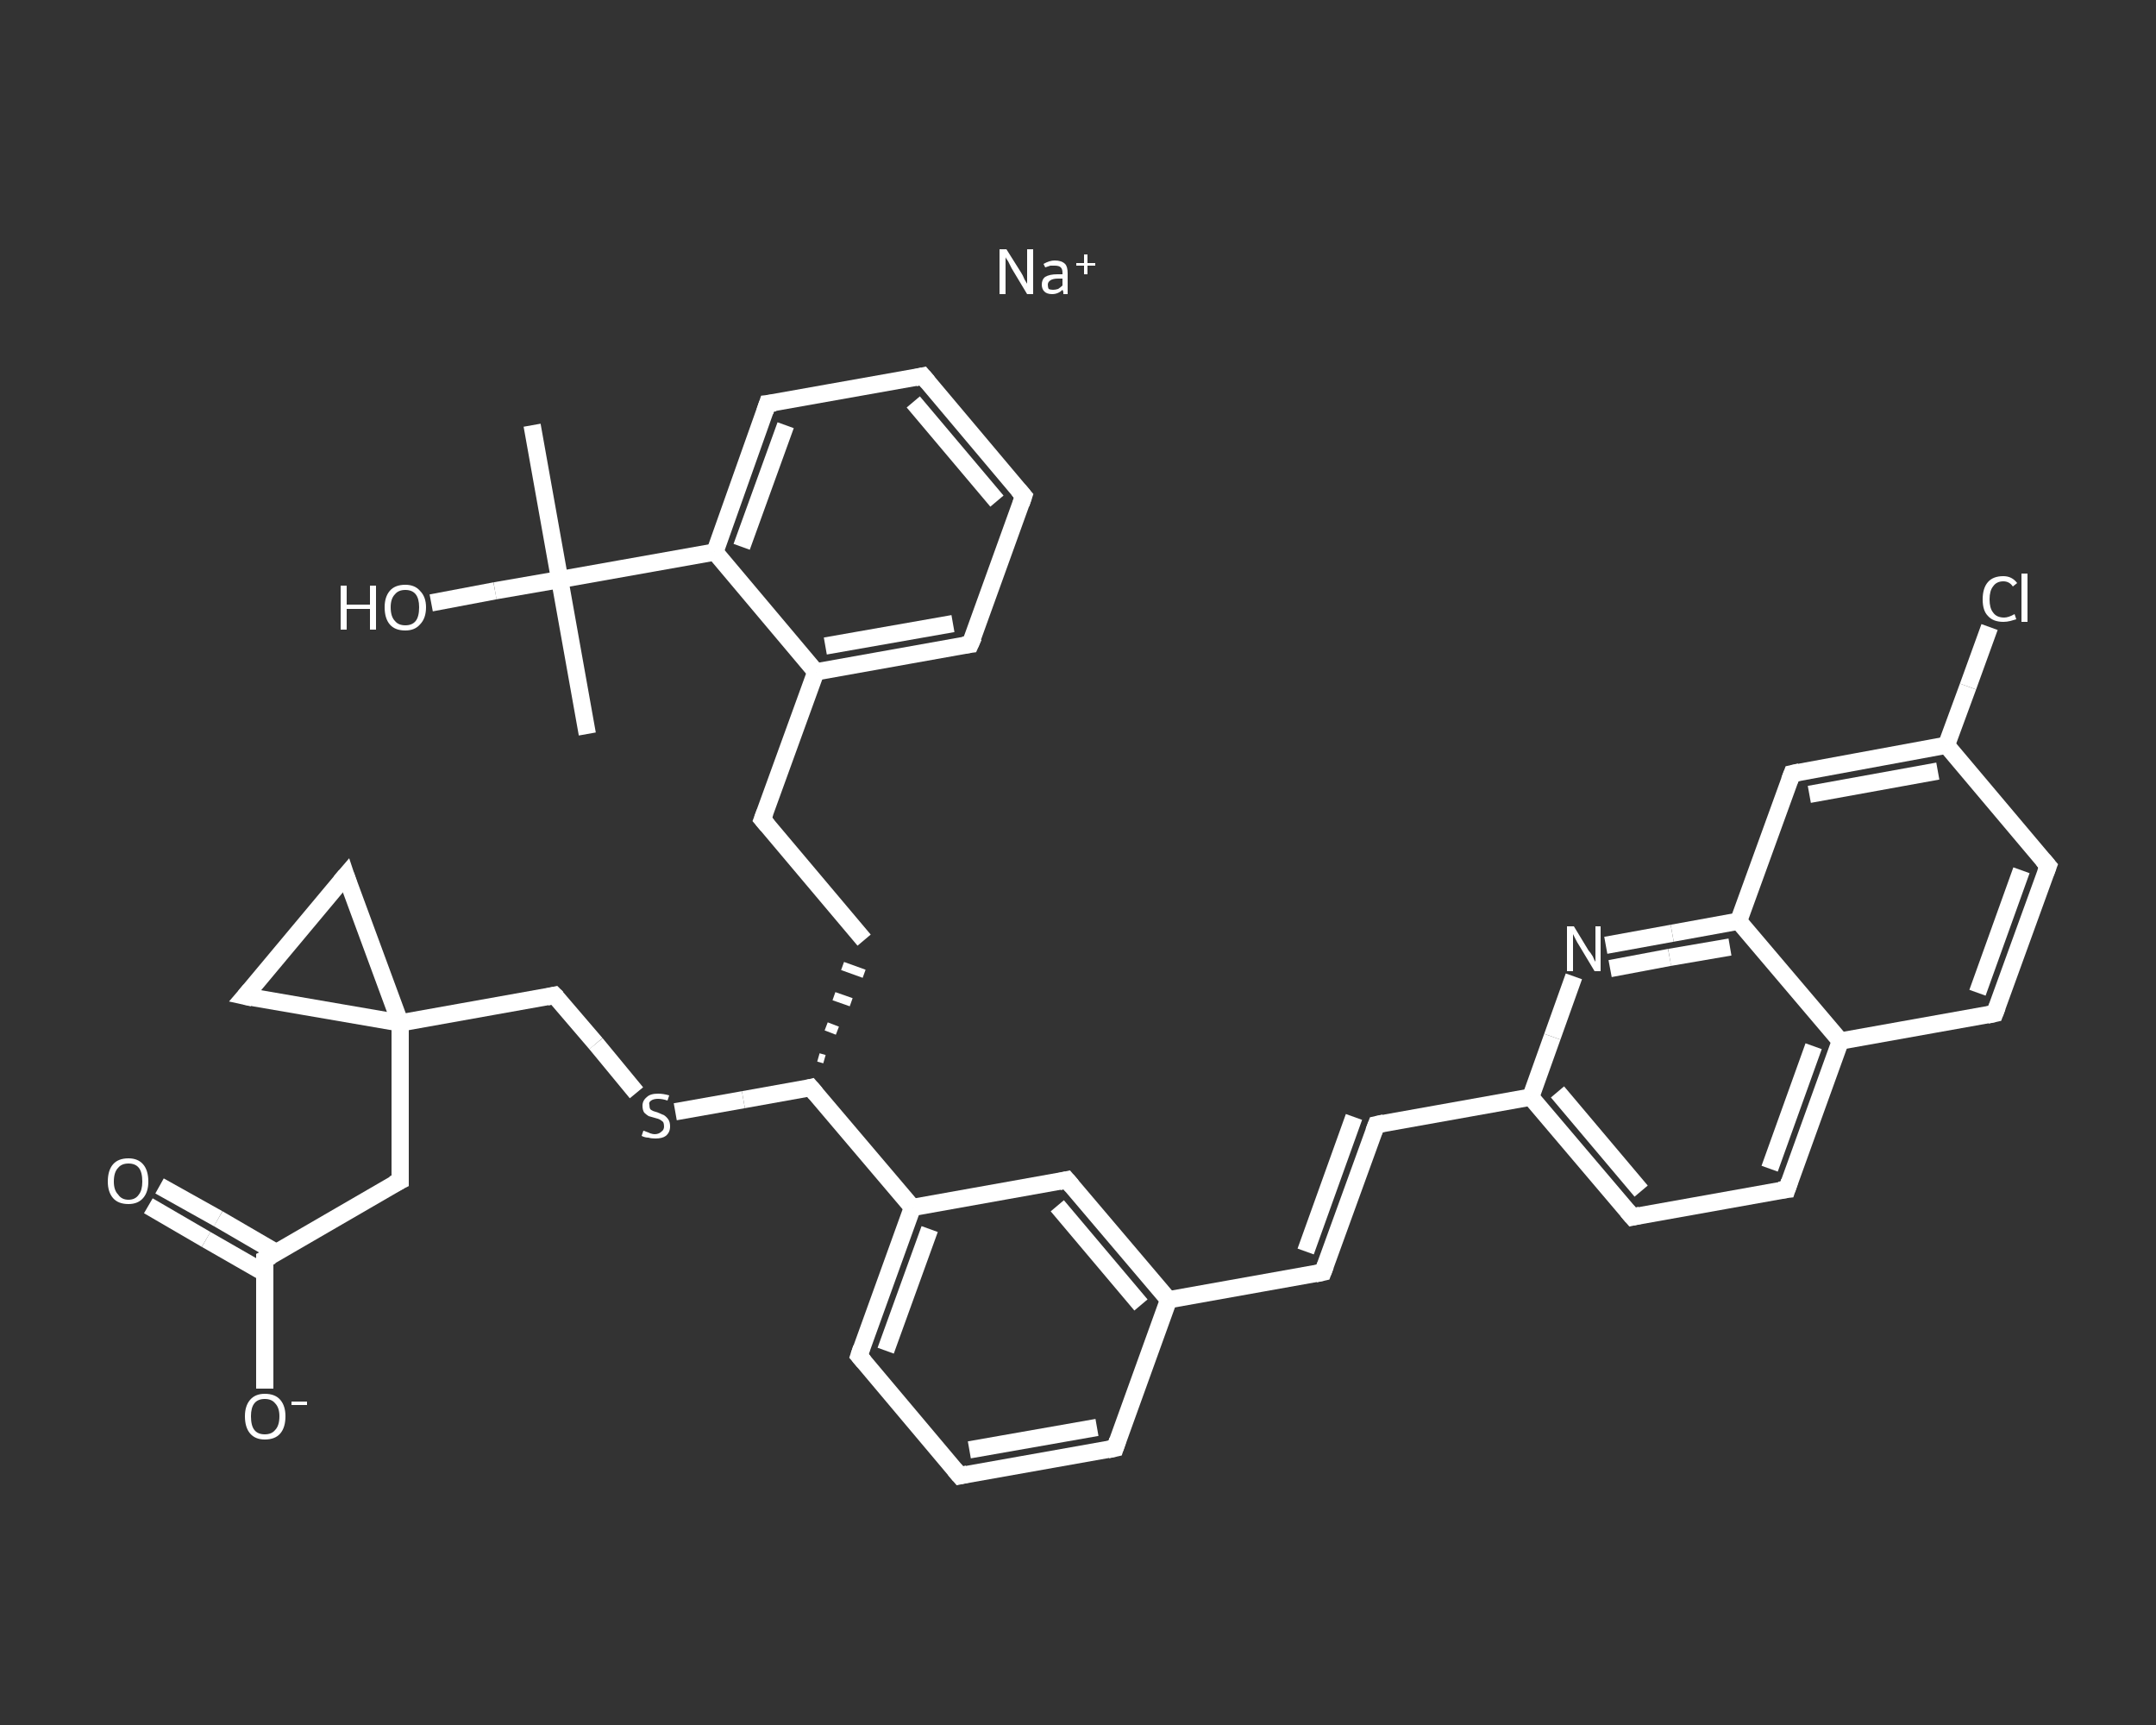 <?xml version='1.0' encoding='iso-8859-1'?>
<svg version='1.1' baseProfile='full'
              xmlns='http://www.w3.org/2000/svg'
                      xmlns:rdkit='http://www.rdkit.org/xml'
                      xmlns:xlink='http://www.w3.org/1999/xlink'
                  xml:space='preserve'
width='250px' height='200px' viewBox='0 0 250 200'>
<rect x="0" y="0" width="250" height="200" fill="#333333" stroke="none"/>
<!-- END OF HEADER -->
<rect style='opacity:1.0;fill:transparent;stroke:none' width='250.0' height='200.0' x='0.0' y='0.0'> </rect>
<path class='bond-0 atom-0 atom-1' d='M 68.1,85.1 L 64.9,67.2' style='fill:none;fill-rule:evenodd;stroke:#FFFFFF;stroke-width:2.0px;stroke-linecap:butt;stroke-linejoin:miter;stroke-opacity:1' />
<path class='bond-1 atom-1 atom-2' d='M 64.9,67.2 L 61.7,49.3' style='fill:none;fill-rule:evenodd;stroke:#FFFFFF;stroke-width:2.0px;stroke-linecap:butt;stroke-linejoin:miter;stroke-opacity:1' />
<path class='bond-2 atom-1 atom-3' d='M 64.9,67.2 L 57.4,68.5' style='fill:none;fill-rule:evenodd;stroke:#FFFFFF;stroke-width:2.0px;stroke-linecap:butt;stroke-linejoin:miter;stroke-opacity:1' />
<path class='bond-2 atom-1 atom-3' d='M 57.4,68.5 L 50.0,69.9' style='fill:none;fill-rule:evenodd;stroke:#FFFFFF;stroke-width:2.0px;stroke-linecap:butt;stroke-linejoin:miter;stroke-opacity:1' />
<path class='bond-3 atom-1 atom-4' d='M 64.9,67.2 L 82.9,64.0' style='fill:none;fill-rule:evenodd;stroke:#FFFFFF;stroke-width:2.0px;stroke-linecap:butt;stroke-linejoin:miter;stroke-opacity:1' />
<path class='bond-4 atom-4 atom-5' d='M 82.9,64.0 L 89.0,46.8' style='fill:none;fill-rule:evenodd;stroke:#FFFFFF;stroke-width:2.0px;stroke-linecap:butt;stroke-linejoin:miter;stroke-opacity:1' />
<path class='bond-4 atom-4 atom-5' d='M 86.0,63.4 L 91.1,49.3' style='fill:none;fill-rule:evenodd;stroke:#FFFFFF;stroke-width:2.0px;stroke-linecap:butt;stroke-linejoin:miter;stroke-opacity:1' />
<path class='bond-5 atom-5 atom-6' d='M 89.0,46.8 L 107.0,43.6' style='fill:none;fill-rule:evenodd;stroke:#FFFFFF;stroke-width:2.0px;stroke-linecap:butt;stroke-linejoin:miter;stroke-opacity:1' />
<path class='bond-6 atom-6 atom-7' d='M 107.0,43.6 L 118.7,57.5' style='fill:none;fill-rule:evenodd;stroke:#FFFFFF;stroke-width:2.0px;stroke-linecap:butt;stroke-linejoin:miter;stroke-opacity:1' />
<path class='bond-6 atom-6 atom-7' d='M 105.9,46.6 L 115.6,58.1' style='fill:none;fill-rule:evenodd;stroke:#FFFFFF;stroke-width:2.0px;stroke-linecap:butt;stroke-linejoin:miter;stroke-opacity:1' />
<path class='bond-7 atom-7 atom-8' d='M 118.7,57.5 L 112.5,74.7' style='fill:none;fill-rule:evenodd;stroke:#FFFFFF;stroke-width:2.0px;stroke-linecap:butt;stroke-linejoin:miter;stroke-opacity:1' />
<path class='bond-8 atom-8 atom-9' d='M 112.5,74.7 L 94.6,77.9' style='fill:none;fill-rule:evenodd;stroke:#FFFFFF;stroke-width:2.0px;stroke-linecap:butt;stroke-linejoin:miter;stroke-opacity:1' />
<path class='bond-8 atom-8 atom-9' d='M 110.5,72.3 L 95.7,74.9' style='fill:none;fill-rule:evenodd;stroke:#FFFFFF;stroke-width:2.0px;stroke-linecap:butt;stroke-linejoin:miter;stroke-opacity:1' />
<path class='bond-9 atom-9 atom-10' d='M 94.6,77.9 L 88.4,95.0' style='fill:none;fill-rule:evenodd;stroke:#FFFFFF;stroke-width:2.0px;stroke-linecap:butt;stroke-linejoin:miter;stroke-opacity:1' />
<path class='bond-10 atom-10 atom-11' d='M 88.4,95.0 L 100.2,109.0' style='fill:none;fill-rule:evenodd;stroke:#FFFFFF;stroke-width:2.0px;stroke-linecap:butt;stroke-linejoin:miter;stroke-opacity:1' />
<path class='bond-11 atom-12 atom-11' d='M 95.6,122.8 L 94.9,122.6' style='fill:none;fill-rule:evenodd;stroke:#FFFFFF;stroke-width:1.0px;stroke-linecap:butt;stroke-linejoin:miter;stroke-opacity:1' />
<path class='bond-11 atom-12 atom-11' d='M 97.1,119.5 L 95.8,119.0' style='fill:none;fill-rule:evenodd;stroke:#FFFFFF;stroke-width:1.0px;stroke-linecap:butt;stroke-linejoin:miter;stroke-opacity:1' />
<path class='bond-11 atom-12 atom-11' d='M 98.7,116.2 L 96.7,115.5' style='fill:none;fill-rule:evenodd;stroke:#FFFFFF;stroke-width:1.0px;stroke-linecap:butt;stroke-linejoin:miter;stroke-opacity:1' />
<path class='bond-11 atom-12 atom-11' d='M 100.2,112.9 L 97.7,112.0' style='fill:none;fill-rule:evenodd;stroke:#FFFFFF;stroke-width:1.0px;stroke-linecap:butt;stroke-linejoin:miter;stroke-opacity:1' />
<path class='bond-12 atom-12 atom-13' d='M 94.0,126.1 L 86.2,127.5' style='fill:none;fill-rule:evenodd;stroke:#FFFFFF;stroke-width:2.0px;stroke-linecap:butt;stroke-linejoin:miter;stroke-opacity:1' />
<path class='bond-12 atom-12 atom-13' d='M 86.2,127.5 L 78.3,128.9' style='fill:none;fill-rule:evenodd;stroke:#FFFFFF;stroke-width:2.0px;stroke-linecap:butt;stroke-linejoin:miter;stroke-opacity:1' />
<path class='bond-13 atom-13 atom-14' d='M 73.8,126.7 L 69.1,121.0' style='fill:none;fill-rule:evenodd;stroke:#FFFFFF;stroke-width:2.0px;stroke-linecap:butt;stroke-linejoin:miter;stroke-opacity:1' />
<path class='bond-13 atom-13 atom-14' d='M 69.1,121.0 L 64.3,115.4' style='fill:none;fill-rule:evenodd;stroke:#FFFFFF;stroke-width:2.0px;stroke-linecap:butt;stroke-linejoin:miter;stroke-opacity:1' />
<path class='bond-14 atom-14 atom-15' d='M 64.3,115.4 L 46.4,118.6' style='fill:none;fill-rule:evenodd;stroke:#FFFFFF;stroke-width:2.0px;stroke-linecap:butt;stroke-linejoin:miter;stroke-opacity:1' />
<path class='bond-15 atom-15 atom-16' d='M 46.4,118.6 L 46.4,136.9' style='fill:none;fill-rule:evenodd;stroke:#FFFFFF;stroke-width:2.0px;stroke-linecap:butt;stroke-linejoin:miter;stroke-opacity:1' />
<path class='bond-16 atom-16 atom-17' d='M 46.4,136.9 L 30.7,146.0' style='fill:none;fill-rule:evenodd;stroke:#FFFFFF;stroke-width:2.0px;stroke-linecap:butt;stroke-linejoin:miter;stroke-opacity:1' />
<path class='bond-17 atom-17 atom-18' d='M 32.0,145.2 L 25.3,141.3' style='fill:none;fill-rule:evenodd;stroke:#FFFFFF;stroke-width:2.0px;stroke-linecap:butt;stroke-linejoin:miter;stroke-opacity:1' />
<path class='bond-17 atom-17 atom-18' d='M 25.3,141.3 L 18.5,137.5' style='fill:none;fill-rule:evenodd;stroke:#FFFFFF;stroke-width:2.0px;stroke-linecap:butt;stroke-linejoin:miter;stroke-opacity:1' />
<path class='bond-17 atom-17 atom-18' d='M 30.7,147.6 L 23.9,143.7' style='fill:none;fill-rule:evenodd;stroke:#FFFFFF;stroke-width:2.0px;stroke-linecap:butt;stroke-linejoin:miter;stroke-opacity:1' />
<path class='bond-17 atom-17 atom-18' d='M 23.9,143.7 L 17.2,139.8' style='fill:none;fill-rule:evenodd;stroke:#FFFFFF;stroke-width:2.0px;stroke-linecap:butt;stroke-linejoin:miter;stroke-opacity:1' />
<path class='bond-18 atom-17 atom-19' d='M 30.7,146.0 L 30.7,153.5' style='fill:none;fill-rule:evenodd;stroke:#FFFFFF;stroke-width:2.0px;stroke-linecap:butt;stroke-linejoin:miter;stroke-opacity:1' />
<path class='bond-18 atom-17 atom-19' d='M 30.7,153.5 L 30.7,161.0' style='fill:none;fill-rule:evenodd;stroke:#FFFFFF;stroke-width:2.0px;stroke-linecap:butt;stroke-linejoin:miter;stroke-opacity:1' />
<path class='bond-19 atom-15 atom-20' d='M 46.4,118.6 L 28.4,115.5' style='fill:none;fill-rule:evenodd;stroke:#FFFFFF;stroke-width:2.0px;stroke-linecap:butt;stroke-linejoin:miter;stroke-opacity:1' />
<path class='bond-20 atom-20 atom-21' d='M 28.4,115.5 L 40.1,101.5' style='fill:none;fill-rule:evenodd;stroke:#FFFFFF;stroke-width:2.0px;stroke-linecap:butt;stroke-linejoin:miter;stroke-opacity:1' />
<path class='bond-21 atom-12 atom-22' d='M 94.0,126.1 L 105.8,140.0' style='fill:none;fill-rule:evenodd;stroke:#FFFFFF;stroke-width:2.0px;stroke-linecap:butt;stroke-linejoin:miter;stroke-opacity:1' />
<path class='bond-22 atom-22 atom-23' d='M 105.8,140.0 L 99.6,157.2' style='fill:none;fill-rule:evenodd;stroke:#FFFFFF;stroke-width:2.0px;stroke-linecap:butt;stroke-linejoin:miter;stroke-opacity:1' />
<path class='bond-22 atom-22 atom-23' d='M 107.8,142.5 L 102.7,156.6' style='fill:none;fill-rule:evenodd;stroke:#FFFFFF;stroke-width:2.0px;stroke-linecap:butt;stroke-linejoin:miter;stroke-opacity:1' />
<path class='bond-23 atom-23 atom-24' d='M 99.6,157.2 L 111.3,171.1' style='fill:none;fill-rule:evenodd;stroke:#FFFFFF;stroke-width:2.0px;stroke-linecap:butt;stroke-linejoin:miter;stroke-opacity:1' />
<path class='bond-24 atom-24 atom-25' d='M 111.3,171.1 L 129.3,167.9' style='fill:none;fill-rule:evenodd;stroke:#FFFFFF;stroke-width:2.0px;stroke-linecap:butt;stroke-linejoin:miter;stroke-opacity:1' />
<path class='bond-24 atom-24 atom-25' d='M 112.4,168.1 L 127.2,165.5' style='fill:none;fill-rule:evenodd;stroke:#FFFFFF;stroke-width:2.0px;stroke-linecap:butt;stroke-linejoin:miter;stroke-opacity:1' />
<path class='bond-25 atom-25 atom-26' d='M 129.3,167.9 L 135.5,150.7' style='fill:none;fill-rule:evenodd;stroke:#FFFFFF;stroke-width:2.0px;stroke-linecap:butt;stroke-linejoin:miter;stroke-opacity:1' />
<path class='bond-26 atom-26 atom-27' d='M 135.5,150.7 L 153.4,147.5' style='fill:none;fill-rule:evenodd;stroke:#FFFFFF;stroke-width:2.0px;stroke-linecap:butt;stroke-linejoin:miter;stroke-opacity:1' />
<path class='bond-27 atom-27 atom-28' d='M 153.4,147.5 L 159.6,130.4' style='fill:none;fill-rule:evenodd;stroke:#FFFFFF;stroke-width:2.0px;stroke-linecap:butt;stroke-linejoin:miter;stroke-opacity:1' />
<path class='bond-27 atom-27 atom-28' d='M 151.4,145.1 L 157.0,129.5' style='fill:none;fill-rule:evenodd;stroke:#FFFFFF;stroke-width:2.0px;stroke-linecap:butt;stroke-linejoin:miter;stroke-opacity:1' />
<path class='bond-28 atom-28 atom-29' d='M 159.6,130.4 L 177.5,127.2' style='fill:none;fill-rule:evenodd;stroke:#FFFFFF;stroke-width:2.0px;stroke-linecap:butt;stroke-linejoin:miter;stroke-opacity:1' />
<path class='bond-29 atom-29 atom-30' d='M 177.5,127.2 L 189.3,141.1' style='fill:none;fill-rule:evenodd;stroke:#FFFFFF;stroke-width:2.0px;stroke-linecap:butt;stroke-linejoin:miter;stroke-opacity:1' />
<path class='bond-29 atom-29 atom-30' d='M 180.6,126.6 L 190.3,138.1' style='fill:none;fill-rule:evenodd;stroke:#FFFFFF;stroke-width:2.0px;stroke-linecap:butt;stroke-linejoin:miter;stroke-opacity:1' />
<path class='bond-30 atom-30 atom-31' d='M 189.3,141.1 L 207.2,137.9' style='fill:none;fill-rule:evenodd;stroke:#FFFFFF;stroke-width:2.0px;stroke-linecap:butt;stroke-linejoin:miter;stroke-opacity:1' />
<path class='bond-31 atom-31 atom-32' d='M 207.2,137.9 L 213.4,120.7' style='fill:none;fill-rule:evenodd;stroke:#FFFFFF;stroke-width:2.0px;stroke-linecap:butt;stroke-linejoin:miter;stroke-opacity:1' />
<path class='bond-31 atom-31 atom-32' d='M 205.2,135.5 L 210.3,121.3' style='fill:none;fill-rule:evenodd;stroke:#FFFFFF;stroke-width:2.0px;stroke-linecap:butt;stroke-linejoin:miter;stroke-opacity:1' />
<path class='bond-32 atom-32 atom-33' d='M 213.4,120.7 L 231.3,117.5' style='fill:none;fill-rule:evenodd;stroke:#FFFFFF;stroke-width:2.0px;stroke-linecap:butt;stroke-linejoin:miter;stroke-opacity:1' />
<path class='bond-33 atom-33 atom-34' d='M 231.3,117.5 L 237.5,100.4' style='fill:none;fill-rule:evenodd;stroke:#FFFFFF;stroke-width:2.0px;stroke-linecap:butt;stroke-linejoin:miter;stroke-opacity:1' />
<path class='bond-33 atom-33 atom-34' d='M 229.3,115.1 L 234.4,100.9' style='fill:none;fill-rule:evenodd;stroke:#FFFFFF;stroke-width:2.0px;stroke-linecap:butt;stroke-linejoin:miter;stroke-opacity:1' />
<path class='bond-34 atom-34 atom-35' d='M 237.5,100.4 L 225.7,86.4' style='fill:none;fill-rule:evenodd;stroke:#FFFFFF;stroke-width:2.0px;stroke-linecap:butt;stroke-linejoin:miter;stroke-opacity:1' />
<path class='bond-35 atom-35 atom-36' d='M 225.7,86.4 L 228.2,79.6' style='fill:none;fill-rule:evenodd;stroke:#FFFFFF;stroke-width:2.0px;stroke-linecap:butt;stroke-linejoin:miter;stroke-opacity:1' />
<path class='bond-35 atom-35 atom-36' d='M 228.2,79.6 L 230.7,72.7' style='fill:none;fill-rule:evenodd;stroke:#FFFFFF;stroke-width:2.0px;stroke-linecap:butt;stroke-linejoin:miter;stroke-opacity:1' />
<path class='bond-36 atom-35 atom-37' d='M 225.7,86.4 L 207.8,89.7' style='fill:none;fill-rule:evenodd;stroke:#FFFFFF;stroke-width:2.0px;stroke-linecap:butt;stroke-linejoin:miter;stroke-opacity:1' />
<path class='bond-36 atom-35 atom-37' d='M 224.7,89.4 L 209.8,92.1' style='fill:none;fill-rule:evenodd;stroke:#FFFFFF;stroke-width:2.0px;stroke-linecap:butt;stroke-linejoin:miter;stroke-opacity:1' />
<path class='bond-37 atom-37 atom-38' d='M 207.8,89.7 L 201.6,106.8' style='fill:none;fill-rule:evenodd;stroke:#FFFFFF;stroke-width:2.0px;stroke-linecap:butt;stroke-linejoin:miter;stroke-opacity:1' />
<path class='bond-38 atom-38 atom-39' d='M 201.6,106.8 L 193.9,108.2' style='fill:none;fill-rule:evenodd;stroke:#FFFFFF;stroke-width:2.0px;stroke-linecap:butt;stroke-linejoin:miter;stroke-opacity:1' />
<path class='bond-38 atom-38 atom-39' d='M 193.9,108.2 L 186.2,109.6' style='fill:none;fill-rule:evenodd;stroke:#FFFFFF;stroke-width:2.0px;stroke-linecap:butt;stroke-linejoin:miter;stroke-opacity:1' />
<path class='bond-38 atom-38 atom-39' d='M 200.6,109.8 L 193.6,111.0' style='fill:none;fill-rule:evenodd;stroke:#FFFFFF;stroke-width:2.0px;stroke-linecap:butt;stroke-linejoin:miter;stroke-opacity:1' />
<path class='bond-38 atom-38 atom-39' d='M 193.6,111.0 L 186.7,112.3' style='fill:none;fill-rule:evenodd;stroke:#FFFFFF;stroke-width:2.0px;stroke-linecap:butt;stroke-linejoin:miter;stroke-opacity:1' />
<path class='bond-39 atom-26 atom-40' d='M 135.5,150.7 L 123.7,136.8' style='fill:none;fill-rule:evenodd;stroke:#FFFFFF;stroke-width:2.0px;stroke-linecap:butt;stroke-linejoin:miter;stroke-opacity:1' />
<path class='bond-39 atom-26 atom-40' d='M 132.3,151.3 L 122.6,139.8' style='fill:none;fill-rule:evenodd;stroke:#FFFFFF;stroke-width:2.0px;stroke-linecap:butt;stroke-linejoin:miter;stroke-opacity:1' />
<path class='bond-40 atom-9 atom-4' d='M 94.6,77.9 L 82.9,64.0' style='fill:none;fill-rule:evenodd;stroke:#FFFFFF;stroke-width:2.0px;stroke-linecap:butt;stroke-linejoin:miter;stroke-opacity:1' />
<path class='bond-41 atom-21 atom-15' d='M 40.1,101.5 L 46.4,118.6' style='fill:none;fill-rule:evenodd;stroke:#FFFFFF;stroke-width:2.0px;stroke-linecap:butt;stroke-linejoin:miter;stroke-opacity:1' />
<path class='bond-42 atom-40 atom-22' d='M 123.7,136.8 L 105.8,140.0' style='fill:none;fill-rule:evenodd;stroke:#FFFFFF;stroke-width:2.0px;stroke-linecap:butt;stroke-linejoin:miter;stroke-opacity:1' />
<path class='bond-43 atom-39 atom-29' d='M 182.5,113.2 L 180.0,120.2' style='fill:none;fill-rule:evenodd;stroke:#FFFFFF;stroke-width:2.0px;stroke-linecap:butt;stroke-linejoin:miter;stroke-opacity:1' />
<path class='bond-43 atom-39 atom-29' d='M 180.0,120.2 L 177.5,127.2' style='fill:none;fill-rule:evenodd;stroke:#FFFFFF;stroke-width:2.0px;stroke-linecap:butt;stroke-linejoin:miter;stroke-opacity:1' />
<path class='bond-44 atom-38 atom-32' d='M 201.6,106.8 L 213.4,120.7' style='fill:none;fill-rule:evenodd;stroke:#FFFFFF;stroke-width:2.0px;stroke-linecap:butt;stroke-linejoin:miter;stroke-opacity:1' />
<path d='M 88.7,47.7 L 89.0,46.8 L 89.9,46.7' style='fill:none;stroke:#FFFFFF;stroke-width:2.0px;stroke-linecap:butt;stroke-linejoin:miter;stroke-opacity:1;' />
<path d='M 106.1,43.8 L 107.0,43.6 L 107.6,44.3' style='fill:none;stroke:#FFFFFF;stroke-width:2.0px;stroke-linecap:butt;stroke-linejoin:miter;stroke-opacity:1;' />
<path d='M 118.1,56.8 L 118.7,57.5 L 118.4,58.4' style='fill:none;stroke:#FFFFFF;stroke-width:2.0px;stroke-linecap:butt;stroke-linejoin:miter;stroke-opacity:1;' />
<path d='M 112.9,73.8 L 112.5,74.7 L 111.7,74.8' style='fill:none;stroke:#FFFFFF;stroke-width:2.0px;stroke-linecap:butt;stroke-linejoin:miter;stroke-opacity:1;' />
<path d='M 88.7,94.2 L 88.4,95.0 L 89.0,95.7' style='fill:none;stroke:#FFFFFF;stroke-width:2.0px;stroke-linecap:butt;stroke-linejoin:miter;stroke-opacity:1;' />
<path d='M 93.6,126.2 L 94.0,126.1 L 94.6,126.8' style='fill:none;stroke:#FFFFFF;stroke-width:2.0px;stroke-linecap:butt;stroke-linejoin:miter;stroke-opacity:1;' />
<path d='M 64.6,115.7 L 64.3,115.4 L 63.4,115.6' style='fill:none;stroke:#FFFFFF;stroke-width:2.0px;stroke-linecap:butt;stroke-linejoin:miter;stroke-opacity:1;' />
<path d='M 46.4,135.9 L 46.4,136.9 L 45.6,137.3' style='fill:none;stroke:#FFFFFF;stroke-width:2.0px;stroke-linecap:butt;stroke-linejoin:miter;stroke-opacity:1;' />
<path d='M 31.5,145.6 L 30.7,146.0 L 30.7,146.4' style='fill:none;stroke:#FFFFFF;stroke-width:2.0px;stroke-linecap:butt;stroke-linejoin:miter;stroke-opacity:1;' />
<path d='M 29.3,115.7 L 28.4,115.5 L 29.0,114.8' style='fill:none;stroke:#FFFFFF;stroke-width:2.0px;stroke-linecap:butt;stroke-linejoin:miter;stroke-opacity:1;' />
<path d='M 39.5,102.2 L 40.1,101.5 L 40.4,102.4' style='fill:none;stroke:#FFFFFF;stroke-width:2.0px;stroke-linecap:butt;stroke-linejoin:miter;stroke-opacity:1;' />
<path d='M 99.9,156.3 L 99.6,157.2 L 100.2,157.9' style='fill:none;stroke:#FFFFFF;stroke-width:2.0px;stroke-linecap:butt;stroke-linejoin:miter;stroke-opacity:1;' />
<path d='M 110.7,170.4 L 111.3,171.1 L 112.2,170.9' style='fill:none;stroke:#FFFFFF;stroke-width:2.0px;stroke-linecap:butt;stroke-linejoin:miter;stroke-opacity:1;' />
<path d='M 128.4,168.1 L 129.3,167.9 L 129.6,167.0' style='fill:none;stroke:#FFFFFF;stroke-width:2.0px;stroke-linecap:butt;stroke-linejoin:miter;stroke-opacity:1;' />
<path d='M 152.5,147.7 L 153.4,147.5 L 153.7,146.7' style='fill:none;stroke:#FFFFFF;stroke-width:2.0px;stroke-linecap:butt;stroke-linejoin:miter;stroke-opacity:1;' />
<path d='M 159.3,131.2 L 159.6,130.4 L 160.5,130.2' style='fill:none;stroke:#FFFFFF;stroke-width:2.0px;stroke-linecap:butt;stroke-linejoin:miter;stroke-opacity:1;' />
<path d='M 188.7,140.4 L 189.3,141.1 L 190.2,140.9' style='fill:none;stroke:#FFFFFF;stroke-width:2.0px;stroke-linecap:butt;stroke-linejoin:miter;stroke-opacity:1;' />
<path d='M 206.3,138.0 L 207.2,137.9 L 207.5,137.0' style='fill:none;stroke:#FFFFFF;stroke-width:2.0px;stroke-linecap:butt;stroke-linejoin:miter;stroke-opacity:1;' />
<path d='M 230.4,117.7 L 231.3,117.5 L 231.6,116.7' style='fill:none;stroke:#FFFFFF;stroke-width:2.0px;stroke-linecap:butt;stroke-linejoin:miter;stroke-opacity:1;' />
<path d='M 237.2,101.2 L 237.5,100.4 L 236.9,99.7' style='fill:none;stroke:#FFFFFF;stroke-width:2.0px;stroke-linecap:butt;stroke-linejoin:miter;stroke-opacity:1;' />
<path d='M 208.7,89.5 L 207.8,89.7 L 207.5,90.5' style='fill:none;stroke:#FFFFFF;stroke-width:2.0px;stroke-linecap:butt;stroke-linejoin:miter;stroke-opacity:1;' />
<path d='M 124.3,137.5 L 123.7,136.8 L 122.8,137.0' style='fill:none;stroke:#FFFFFF;stroke-width:2.0px;stroke-linecap:butt;stroke-linejoin:miter;stroke-opacity:1;' />
<path class='atom-3' d='M 39.5 67.9
L 40.2 67.9
L 40.2 70.1
L 42.9 70.1
L 42.9 67.9
L 43.6 67.9
L 43.6 73.0
L 42.9 73.0
L 42.9 70.6
L 40.2 70.6
L 40.2 73.0
L 39.5 73.0
L 39.5 67.9
' fill='#FFFFFF'/>
<path class='atom-3' d='M 44.6 70.4
Q 44.6 69.2, 45.2 68.5
Q 45.8 67.8, 47.0 67.8
Q 48.1 67.8, 48.7 68.5
Q 49.4 69.2, 49.4 70.4
Q 49.4 71.7, 48.7 72.4
Q 48.1 73.1, 47.0 73.1
Q 45.8 73.1, 45.2 72.4
Q 44.6 71.7, 44.6 70.4
M 47.0 72.5
Q 47.8 72.5, 48.2 72.0
Q 48.6 71.5, 48.6 70.4
Q 48.6 69.4, 48.2 68.9
Q 47.8 68.4, 47.0 68.4
Q 46.2 68.4, 45.8 68.9
Q 45.3 69.4, 45.3 70.4
Q 45.3 71.5, 45.8 72.0
Q 46.2 72.5, 47.0 72.5
' fill='#FFFFFF'/>
<path class='atom-13' d='M 74.6 131.1
Q 74.7 131.1, 74.9 131.2
Q 75.2 131.3, 75.4 131.4
Q 75.7 131.5, 75.9 131.5
Q 76.4 131.5, 76.7 131.2
Q 77.0 131.0, 77.0 130.6
Q 77.0 130.3, 76.9 130.1
Q 76.7 129.9, 76.5 129.8
Q 76.3 129.7, 75.9 129.6
Q 75.5 129.5, 75.2 129.4
Q 74.9 129.2, 74.7 129.0
Q 74.5 128.7, 74.5 128.2
Q 74.5 127.6, 75.0 127.2
Q 75.4 126.8, 76.3 126.8
Q 76.9 126.8, 77.6 127.0
L 77.4 127.6
Q 76.8 127.4, 76.3 127.4
Q 75.8 127.4, 75.5 127.6
Q 75.2 127.8, 75.3 128.1
Q 75.3 128.4, 75.4 128.6
Q 75.5 128.7, 75.7 128.8
Q 76.0 128.9, 76.3 129.0
Q 76.8 129.2, 77.0 129.3
Q 77.3 129.5, 77.5 129.8
Q 77.7 130.1, 77.7 130.6
Q 77.7 131.3, 77.2 131.7
Q 76.8 132.0, 76.0 132.0
Q 75.5 132.0, 75.2 131.9
Q 74.8 131.9, 74.4 131.7
L 74.6 131.1
' fill='#FFFFFF'/>
<path class='atom-18' d='M 12.5 137.0
Q 12.5 135.7, 13.1 135.0
Q 13.7 134.3, 14.9 134.3
Q 16.0 134.3, 16.6 135.0
Q 17.2 135.7, 17.2 137.0
Q 17.2 138.2, 16.6 138.9
Q 16.0 139.6, 14.9 139.6
Q 13.7 139.6, 13.1 138.9
Q 12.5 138.2, 12.5 137.0
M 14.9 139.1
Q 15.7 139.1, 16.1 138.5
Q 16.5 138.0, 16.5 137.0
Q 16.5 135.9, 16.1 135.4
Q 15.7 134.9, 14.9 134.9
Q 14.1 134.9, 13.7 135.4
Q 13.2 135.9, 13.2 137.0
Q 13.2 138.0, 13.7 138.5
Q 14.1 139.1, 14.9 139.1
' fill='#FFFFFF'/>
<path class='atom-19' d='M 28.4 164.2
Q 28.4 163.0, 29.0 162.3
Q 29.6 161.6, 30.7 161.6
Q 31.9 161.6, 32.5 162.3
Q 33.1 163.0, 33.1 164.2
Q 33.1 165.5, 32.5 166.2
Q 31.9 166.9, 30.7 166.9
Q 29.6 166.9, 29.0 166.2
Q 28.4 165.5, 28.4 164.2
M 30.7 166.3
Q 31.5 166.3, 31.9 165.8
Q 32.4 165.3, 32.4 164.2
Q 32.4 163.2, 31.9 162.7
Q 31.5 162.2, 30.7 162.2
Q 29.9 162.2, 29.5 162.7
Q 29.1 163.2, 29.1 164.2
Q 29.1 165.3, 29.5 165.8
Q 29.9 166.3, 30.7 166.3
' fill='#FFFFFF'/>
<path class='atom-19' d='M 33.8 162.5
L 35.6 162.5
L 35.6 162.9
L 33.8 162.9
L 33.8 162.5
' fill='#FFFFFF'/>
<path class='atom-36' d='M 229.9 69.5
Q 229.9 68.2, 230.5 67.5
Q 231.1 66.8, 232.3 66.8
Q 233.3 66.8, 233.9 67.6
L 233.4 68.0
Q 233.0 67.4, 232.3 67.4
Q 231.5 67.4, 231.1 68.0
Q 230.7 68.5, 230.7 69.5
Q 230.7 70.5, 231.1 71.0
Q 231.5 71.6, 232.4 71.6
Q 232.9 71.6, 233.6 71.2
L 233.8 71.8
Q 233.5 71.9, 233.1 72.0
Q 232.7 72.1, 232.3 72.1
Q 231.1 72.1, 230.5 71.4
Q 229.9 70.8, 229.9 69.5
' fill='#FFFFFF'/>
<path class='atom-36' d='M 234.4 66.5
L 235.1 66.5
L 235.1 72.1
L 234.4 72.1
L 234.4 66.5
' fill='#FFFFFF'/>
<path class='atom-39' d='M 182.5 107.4
L 184.2 110.2
Q 184.4 110.4, 184.7 110.9
Q 184.9 111.4, 185.0 111.5
L 185.0 107.4
L 185.6 107.4
L 185.6 112.6
L 184.9 112.6
L 183.1 109.6
Q 182.9 109.3, 182.7 108.9
Q 182.5 108.5, 182.4 108.3
L 182.4 112.6
L 181.7 112.6
L 181.7 107.4
L 182.5 107.4
' fill='#FFFFFF'/>
<path class='atom-41' d='M 116.7 28.9
L 118.4 31.6
Q 118.6 31.9, 118.8 32.4
Q 119.1 32.9, 119.1 32.9
L 119.1 28.9
L 119.8 28.9
L 119.8 34.1
L 119.1 34.1
L 117.3 31.1
Q 117.1 30.7, 116.9 30.3
Q 116.6 29.9, 116.6 29.8
L 116.6 34.1
L 115.9 34.1
L 115.9 28.9
L 116.7 28.9
' fill='#FFFFFF'/>
<path class='atom-41' d='M 120.8 33.0
Q 120.8 32.4, 121.2 32.1
Q 121.7 31.8, 122.6 31.8
L 123.2 31.8
L 123.2 31.6
Q 123.2 31.2, 123.0 31.0
Q 122.8 30.8, 122.3 30.8
Q 122.0 30.8, 121.8 30.8
Q 121.5 30.9, 121.2 31.0
L 121.0 30.6
Q 121.7 30.2, 122.3 30.2
Q 123.1 30.2, 123.5 30.6
Q 123.8 30.9, 123.8 31.7
L 123.8 34.1
L 123.3 34.1
Q 123.3 34.0, 123.3 33.9
Q 123.3 33.8, 123.2 33.6
Q 122.7 34.1, 122.0 34.1
Q 121.4 34.1, 121.1 33.8
Q 120.8 33.5, 120.8 33.0
M 121.5 33.0
Q 121.5 33.3, 121.6 33.5
Q 121.8 33.6, 122.1 33.6
Q 122.4 33.6, 122.7 33.5
Q 123.0 33.3, 123.2 33.1
L 123.2 32.3
L 122.7 32.3
Q 122.1 32.3, 121.8 32.5
Q 121.5 32.7, 121.5 33.0
' fill='#FFFFFF'/>
<path class='atom-41' d='M 124.8 30.5
L 125.7 30.5
L 125.7 29.5
L 126.1 29.5
L 126.1 30.5
L 127.0 30.5
L 127.0 30.8
L 126.1 30.8
L 126.1 31.8
L 125.7 31.8
L 125.7 30.8
L 124.8 30.8
L 124.8 30.5
' fill='#FFFFFF'/>
</svg>
